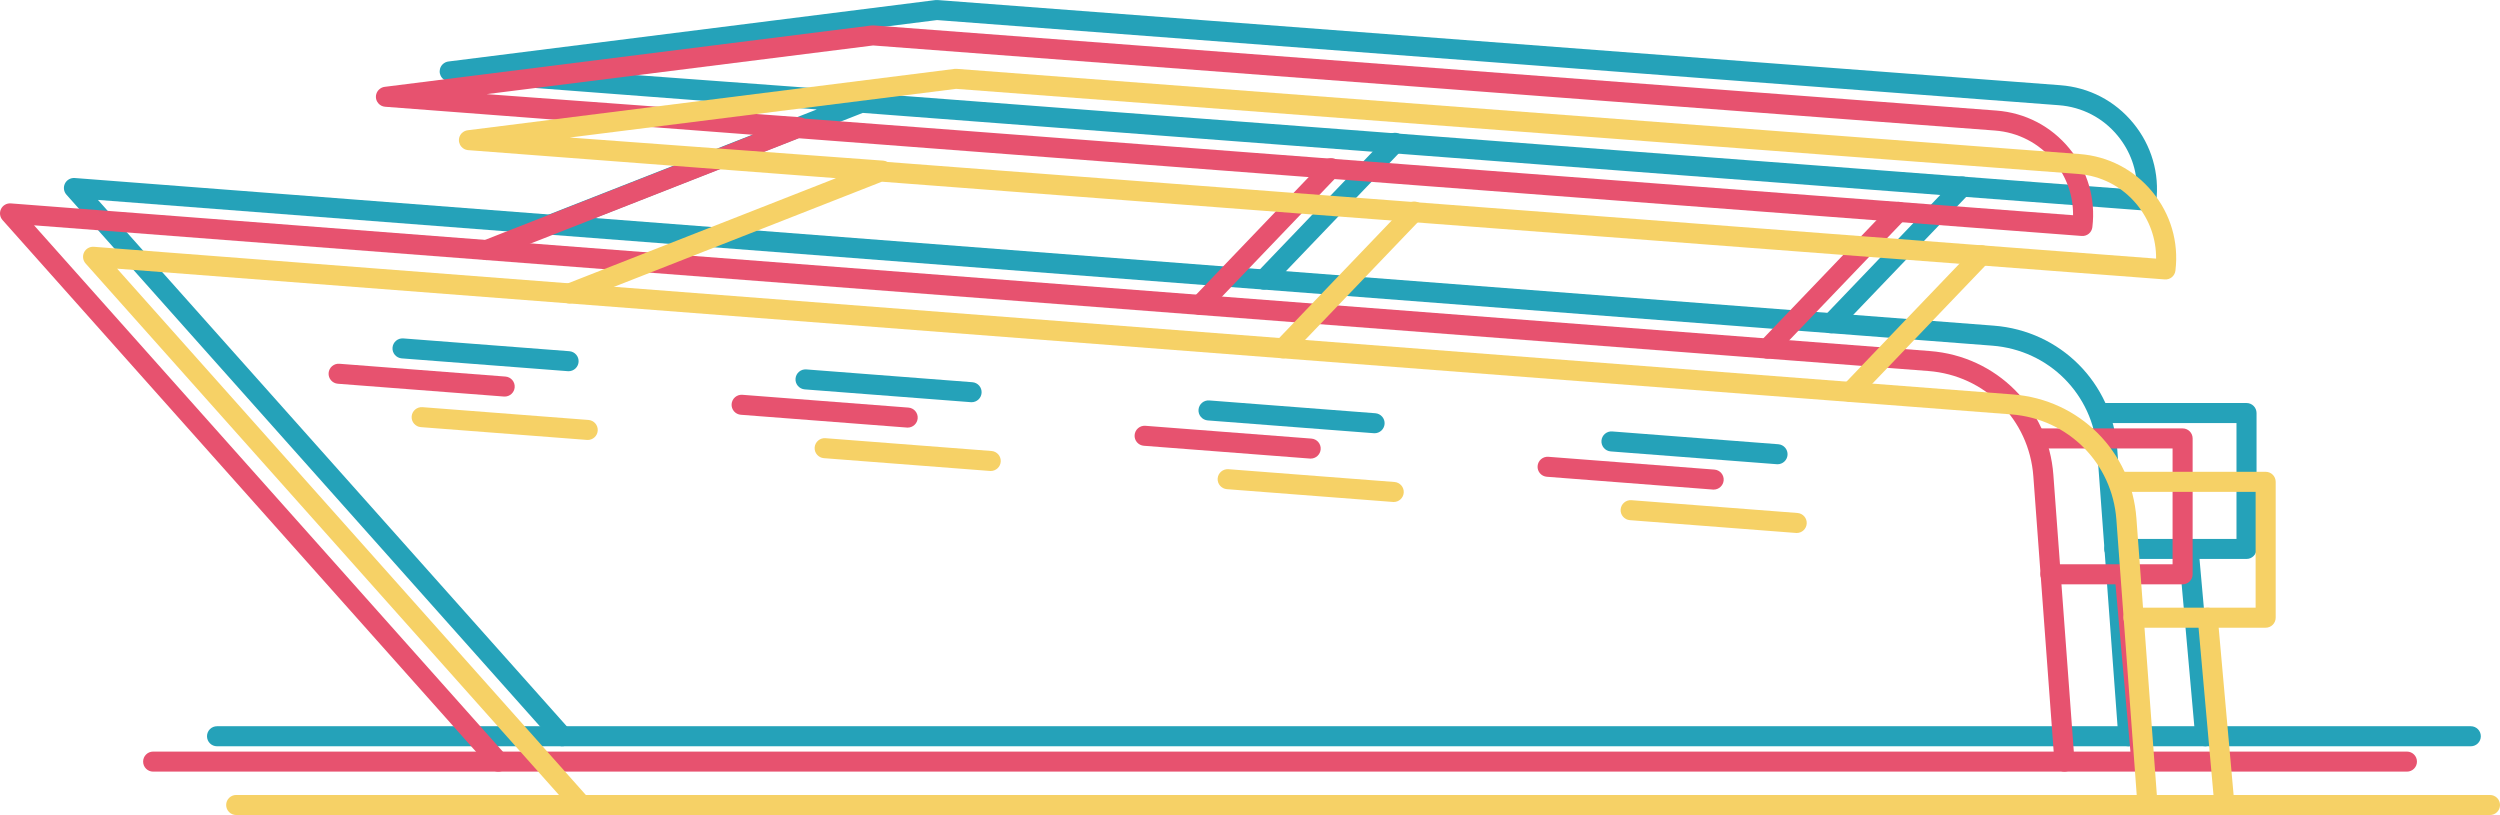 <svg width="273" height="89" viewBox="0 0 273 89" fill="none" xmlns="http://www.w3.org/2000/svg">
<g clip-path="url(#clip0_2001_7504)">
<path d="M232.414 81.493C231.845 81.493 231.366 81.055 231.322 80.479L229.014 49.236C228.558 43.054 223.738 38.224 217.552 37.746L10.695 21.831L62.211 79.669C62.612 80.121 62.572 80.811 62.119 81.216C61.666 81.617 60.976 81.577 60.571 81.125L7.256 21.259C6.96 20.927 6.894 20.445 7.091 20.044C7.288 19.643 7.716 19.406 8.158 19.439L217.723 35.561C224.997 36.123 230.669 41.803 231.205 49.072L233.513 80.315C233.557 80.917 233.104 81.442 232.502 81.486C232.469 81.493 232.443 81.493 232.414 81.493Z" fill="#25A2B9"/>
<path d="M269.815 81.493H23.699C23.093 81.493 22.604 81.004 22.604 80.399C22.604 79.793 23.093 79.304 23.699 79.304H269.811C270.417 79.304 270.907 79.793 270.907 80.399C270.907 81.004 270.417 81.493 269.815 81.493Z" fill="#25A2B9"/>
<path d="M60.103 25.632C59.665 25.632 59.253 25.37 59.085 24.939C58.862 24.378 59.139 23.743 59.705 23.52L89.197 11.95L49.031 8.889C49.002 8.886 48.973 8.882 48.94 8.878C48.94 8.878 48.94 8.878 48.937 8.878C48.937 8.878 48.937 8.878 48.933 8.878C48.695 8.838 48.484 8.725 48.323 8.561C48.323 8.561 48.323 8.557 48.319 8.557C48.239 8.477 48.173 8.382 48.122 8.28C48.045 8.123 48.005 7.945 48.013 7.759C48.016 7.675 48.027 7.594 48.049 7.518C48.1 7.328 48.199 7.16 48.33 7.029C48.422 6.934 48.535 6.858 48.655 6.803C48.761 6.755 48.874 6.723 48.991 6.712L102.157 0.007C102.23 -0.004 102.303 -0.004 102.376 0.004L224.987 9.305C228.123 9.542 230.95 11.009 232.944 13.438C234.941 15.864 235.836 18.921 235.46 22.039C235.39 22.619 234.883 23.05 234.288 22.999L94.214 12.329L60.505 25.556C60.374 25.607 60.239 25.632 60.103 25.632ZM94.828 10.181L233.356 20.733C233.375 18.581 232.644 16.517 231.257 14.828C229.643 12.865 227.36 11.68 224.822 11.49L102.321 2.192L60.125 7.511L94.36 10.035C94.528 10.049 94.685 10.1 94.828 10.181Z" fill="#25A2B9"/>
<path d="M138.024 31.625C137.75 31.625 137.48 31.523 137.268 31.323C136.83 30.903 136.815 30.214 137.235 29.776L151.539 14.839C151.959 14.401 152.649 14.386 153.087 14.806C153.526 15.225 153.54 15.915 153.12 16.353L138.817 31.29C138.601 31.512 138.313 31.625 138.024 31.625Z" fill="#25A2B9"/>
<path d="M199.975 36.393C199.701 36.393 199.431 36.291 199.219 36.09C198.781 35.671 198.767 34.981 199.186 34.544L213.49 19.606C213.91 19.169 214.6 19.154 215.039 19.573C215.477 19.993 215.491 20.682 215.072 21.12L200.768 36.057C200.552 36.28 200.264 36.393 199.975 36.393Z" fill="#25A2B9"/>
<path d="M62.089 40.537C62.06 40.537 62.031 40.537 62.005 40.533L43.871 39.136C43.268 39.089 42.815 38.563 42.863 37.962C42.91 37.36 43.436 36.907 44.039 36.955L62.173 38.352C62.776 38.399 63.228 38.925 63.181 39.526C63.137 40.099 62.655 40.537 62.089 40.537Z" fill="#25A2B9"/>
<path d="M106.097 43.922C106.068 43.922 106.039 43.922 106.013 43.918L87.879 42.521C87.276 42.474 86.823 41.948 86.871 41.346C86.918 40.745 87.444 40.292 88.046 40.34L106.181 41.737C106.784 41.784 107.236 42.309 107.189 42.911C107.145 43.488 106.663 43.922 106.097 43.922Z" fill="#25A2B9"/>
<path d="M150.105 47.31C150.076 47.31 150.046 47.31 150.021 47.307L131.886 45.91C131.284 45.862 130.831 45.337 130.878 44.735C130.926 44.133 131.452 43.681 132.054 43.728L150.189 45.126C150.791 45.173 151.244 45.698 151.197 46.3C151.149 46.873 150.671 47.31 150.105 47.31Z" fill="#25A2B9"/>
<path d="M194.107 50.696C194.078 50.696 194.048 50.696 194.023 50.692L175.888 49.295C175.286 49.247 174.833 48.722 174.88 48.12C174.928 47.518 175.45 47.066 176.056 47.114L194.191 48.511C194.793 48.558 195.246 49.083 195.199 49.685C195.155 50.258 194.676 50.696 194.107 50.696Z" fill="#25A2B9"/>
<path d="M245.319 61.037H230.88C230.274 61.037 229.785 60.548 229.785 59.942C229.785 59.337 230.274 58.848 230.88 58.848H244.224V46.198H229.81C229.204 46.198 228.715 45.709 228.715 45.104C228.715 44.498 229.204 44.009 229.81 44.009H245.319C245.925 44.009 246.415 44.498 246.415 45.104V59.942C246.415 60.548 245.925 61.037 245.319 61.037Z" fill="#25A2B9"/>
<path d="M240.813 81.493C240.251 81.493 239.776 81.066 239.725 80.497L237.899 60.041C237.844 59.439 238.29 58.907 238.892 58.855C239.491 58.801 240.028 59.246 240.079 59.848L241.905 80.304C241.96 80.906 241.514 81.438 240.912 81.489C240.879 81.489 240.846 81.493 240.813 81.493Z" fill="#25A2B9"/>
<path d="M225.439 84.262C224.87 84.262 224.391 83.824 224.347 83.248L222.04 52.005C221.583 45.822 216.763 40.993 210.577 40.515L3.717 24.604L55.232 82.441C55.634 82.894 55.593 83.583 55.141 83.988C54.688 84.389 53.998 84.349 53.592 83.897L0.277 24.031C-0.019 23.699 -0.084 23.218 0.113 22.816C0.31 22.415 0.737 22.178 1.179 22.211L210.745 38.334C218.019 38.895 223.69 44.575 224.227 51.845L226.535 83.087C226.579 83.689 226.126 84.214 225.523 84.258C225.49 84.262 225.465 84.262 225.439 84.262Z" fill="#E7526F"/>
<path d="M262.837 84.262H16.724C16.118 84.262 15.629 83.773 15.629 83.167C15.629 82.562 16.118 82.073 16.724 82.073H262.837C263.443 82.073 263.932 82.562 263.932 83.167C263.932 83.773 263.443 84.262 262.837 84.262Z" fill="#E7526F"/>
<path d="M53.13 28.401C52.691 28.401 52.279 28.138 52.111 27.708C51.888 27.146 52.165 26.511 52.731 26.289L82.223 14.718L42.057 11.658C41.762 11.636 41.502 11.498 41.32 11.29C41.265 11.228 41.214 11.155 41.174 11.082C41.174 11.082 41.174 11.082 41.174 11.078C41.09 10.918 41.042 10.735 41.05 10.546C41.05 10.454 41.064 10.363 41.09 10.279C41.141 10.093 41.239 9.929 41.371 9.798C41.462 9.707 41.572 9.63 41.692 9.572C41.798 9.524 41.911 9.491 42.032 9.48L95.179 2.78C95.252 2.769 95.325 2.769 95.398 2.776L218.009 12.074C221.146 12.311 223.972 13.777 225.97 16.207C227.967 18.632 228.862 21.689 228.486 24.808C228.416 25.388 227.909 25.815 227.314 25.767L87.237 15.098L53.528 28.324C53.396 28.375 53.261 28.401 53.13 28.401ZM87.85 12.949L226.379 23.502C226.397 21.35 225.667 19.285 224.279 17.596C222.665 15.634 220.383 14.448 217.845 14.255L95.344 4.965L53.148 10.279L87.383 12.803C87.551 12.818 87.711 12.869 87.85 12.949Z" fill="#E7526F"/>
<path d="M131.049 34.394C130.776 34.394 130.505 34.292 130.294 34.091C129.855 33.672 129.841 32.982 130.261 32.545L144.565 17.607C144.984 17.17 145.678 17.155 146.113 17.575C146.551 17.994 146.566 18.683 146.146 19.121L131.842 34.059C131.623 34.281 131.338 34.394 131.049 34.394Z" fill="#E7526F"/>
<path d="M192.997 39.162C192.723 39.162 192.453 39.059 192.241 38.859C191.803 38.439 191.788 37.75 192.208 37.312L206.512 22.375C206.932 21.937 207.622 21.923 208.06 22.342C208.498 22.762 208.513 23.451 208.093 23.889L193.789 38.826C193.574 39.048 193.285 39.162 192.997 39.162Z" fill="#E7526F"/>
<path d="M55.111 43.305C55.081 43.305 55.052 43.305 55.027 43.302L36.892 41.905C36.29 41.857 35.837 41.332 35.884 40.73C35.932 40.128 36.458 39.676 37.06 39.723L55.195 41.12C55.797 41.168 56.25 41.693 56.203 42.295C56.159 42.871 55.677 43.305 55.111 43.305Z" fill="#E7526F"/>
<path d="M99.118 46.694C99.089 46.694 99.06 46.694 99.034 46.69L80.9 45.293C80.297 45.246 79.845 44.721 79.892 44.119C79.94 43.517 80.465 43.065 81.068 43.112L99.203 44.509C99.805 44.556 100.258 45.082 100.21 45.684C100.167 46.256 99.684 46.694 99.118 46.694Z" fill="#E7526F"/>
<path d="M143.126 50.079C143.097 50.079 143.068 50.079 143.042 50.075L124.908 48.678C124.305 48.631 123.852 48.106 123.9 47.504C123.947 46.902 124.473 46.45 125.076 46.497L143.21 47.894C143.813 47.942 144.266 48.467 144.218 49.069C144.171 49.641 143.692 50.079 143.126 50.079Z" fill="#E7526F"/>
<path d="M187.132 53.464C187.103 53.464 187.074 53.464 187.048 53.461L168.914 52.063C168.311 52.016 167.858 51.491 167.906 50.889C167.953 50.287 168.479 49.835 169.082 49.882L187.216 51.279C187.819 51.327 188.271 51.852 188.224 52.454C188.177 53.026 187.698 53.464 187.132 53.464Z" fill="#E7526F"/>
<path d="M238.341 63.809H223.902C223.296 63.809 222.806 63.32 222.806 62.715C222.806 62.109 223.296 61.62 223.902 61.62H237.245V48.97H222.832C222.226 48.97 221.736 48.481 221.736 47.876C221.736 47.27 222.226 46.782 222.832 46.782H238.341C238.947 46.782 239.436 47.27 239.436 47.876V62.715C239.436 63.317 238.947 63.809 238.341 63.809Z" fill="#E7526F"/>
<path d="M233.835 84.262C233.272 84.262 232.798 83.835 232.746 83.266L230.921 62.81C230.866 62.208 231.311 61.675 231.914 61.624C232.516 61.573 233.05 62.014 233.101 62.616L234.927 83.073C234.981 83.674 234.536 84.207 233.933 84.258C233.9 84.262 233.868 84.262 233.835 84.262Z" fill="#E7526F"/>
<path d="M234.508 89C233.938 89 233.46 88.562 233.416 87.986L231.108 56.743C230.651 50.561 225.831 45.731 219.645 45.253L12.789 29.338L64.304 87.18C64.706 87.632 64.665 88.322 64.213 88.726C63.76 89.128 63.07 89.088 62.664 88.635L9.345 28.769C9.05 28.437 8.984 27.956 9.181 27.555C9.378 27.153 9.806 26.916 10.247 26.949L219.813 43.072C227.087 43.634 232.758 49.313 233.295 56.583L235.603 87.825C235.647 88.427 235.194 88.953 234.592 88.996C234.562 89 234.533 89 234.508 89Z" fill="#F6D166"/>
<path d="M271.905 89H25.793C25.187 89 24.697 88.511 24.697 87.906C24.697 87.3 25.187 86.811 25.793 86.811H271.905C272.511 86.811 273.001 87.3 273.001 87.906C273.001 88.511 272.511 89 271.905 89Z" fill="#F6D166"/>
<path d="M62.197 33.139C61.759 33.139 61.346 32.877 61.178 32.446C60.956 31.884 61.233 31.25 61.799 31.027L91.29 19.457L51.129 16.396C51.099 16.393 51.07 16.389 51.041 16.385H51.037C50.782 16.345 50.559 16.218 50.398 16.039C50.336 15.97 50.278 15.889 50.234 15.806C50.154 15.649 50.11 15.47 50.114 15.284C50.114 15.193 50.128 15.105 50.15 15.021C50.201 14.839 50.296 14.675 50.424 14.543C50.519 14.448 50.632 14.368 50.756 14.313C50.858 14.266 50.972 14.237 51.089 14.222L104.25 7.522C104.323 7.511 104.397 7.511 104.47 7.518L227.08 16.82C230.217 17.057 233.043 18.527 235.041 20.952C237.038 23.378 237.933 26.435 237.557 29.554C237.488 30.134 236.976 30.56 236.385 30.513L96.304 19.843L62.595 33.07C62.464 33.114 62.328 33.139 62.197 33.139ZM96.918 17.688L235.446 28.24C235.465 26.088 234.734 24.024 233.347 22.335C231.732 20.372 229.45 19.187 226.912 18.994L104.411 9.703L62.215 15.018L96.45 17.542C96.618 17.556 96.779 17.607 96.918 17.688Z" fill="#F6D166"/>
<path d="M140.118 39.132C139.844 39.132 139.574 39.03 139.362 38.83C138.924 38.41 138.909 37.721 139.329 37.283L153.633 22.346C154.053 21.908 154.743 21.893 155.181 22.313C155.619 22.732 155.634 23.422 155.214 23.86L140.91 38.797C140.695 39.019 140.406 39.132 140.118 39.132Z" fill="#F6D166"/>
<path d="M202.065 43.9C201.791 43.9 201.521 43.798 201.309 43.597C200.871 43.178 200.856 42.488 201.276 42.051L215.58 27.113C216 26.676 216.694 26.661 217.129 27.081C217.567 27.5 217.581 28.189 217.161 28.627L202.858 43.564C202.642 43.787 202.354 43.9 202.065 43.9Z" fill="#F6D166"/>
<path d="M64.179 48.044C64.15 48.044 64.121 48.044 64.095 48.04L45.961 46.643C45.358 46.596 44.905 46.07 44.953 45.468C45 44.867 45.53 44.418 46.129 44.462L64.263 45.859C64.865 45.906 65.318 46.431 65.271 47.033C65.227 47.61 64.749 48.044 64.179 48.044Z" fill="#F6D166"/>
<path d="M108.187 51.432C108.158 51.432 108.128 51.432 108.103 51.429L89.968 50.032C89.366 49.984 88.913 49.459 88.96 48.857C89.008 48.255 89.537 47.807 90.136 47.85L108.271 49.248C108.873 49.295 109.326 49.82 109.279 50.422C109.235 50.995 108.753 51.432 108.187 51.432Z" fill="#F6D166"/>
<path d="M152.195 54.818C152.165 54.818 152.136 54.818 152.111 54.814L133.976 53.417C133.374 53.369 132.921 52.844 132.968 52.242C133.016 51.64 133.545 51.192 134.144 51.236L152.279 52.633C152.881 52.68 153.334 53.205 153.287 53.807C153.243 54.38 152.761 54.818 152.195 54.818Z" fill="#F6D166"/>
<path d="M196.201 58.203C196.171 58.203 196.142 58.203 196.117 58.199L177.982 56.802C177.379 56.754 176.927 56.229 176.974 55.627C177.022 55.025 177.551 54.577 178.15 54.62L196.284 56.018C196.887 56.065 197.34 56.59 197.292 57.192C197.249 57.765 196.767 58.203 196.201 58.203Z" fill="#F6D166"/>
<path d="M247.409 68.547H232.97C232.364 68.547 231.875 68.059 231.875 67.453C231.875 66.848 232.364 66.359 232.97 66.359H246.314V53.709H231.9C231.294 53.709 230.805 53.22 230.805 52.614C230.805 52.009 231.294 51.52 231.9 51.52H247.409C248.015 51.52 248.505 52.009 248.505 52.614V67.453C248.505 68.055 248.015 68.547 247.409 68.547Z" fill="#F6D166"/>
<path d="M242.907 89C242.345 89 241.87 88.573 241.819 88.004L239.993 67.552C239.938 66.95 240.384 66.417 240.986 66.366C241.589 66.315 242.122 66.756 242.173 67.358L243.999 87.811C244.054 88.413 243.608 88.945 243.006 88.996C242.973 89 242.94 89 242.907 89Z" fill="#F6D166"/>
</g>
<defs>
<clipPath id="clip0_2001_7504">
<rect width="273" height="89" fill="white"/>
</clipPath>
</defs>
</svg>
